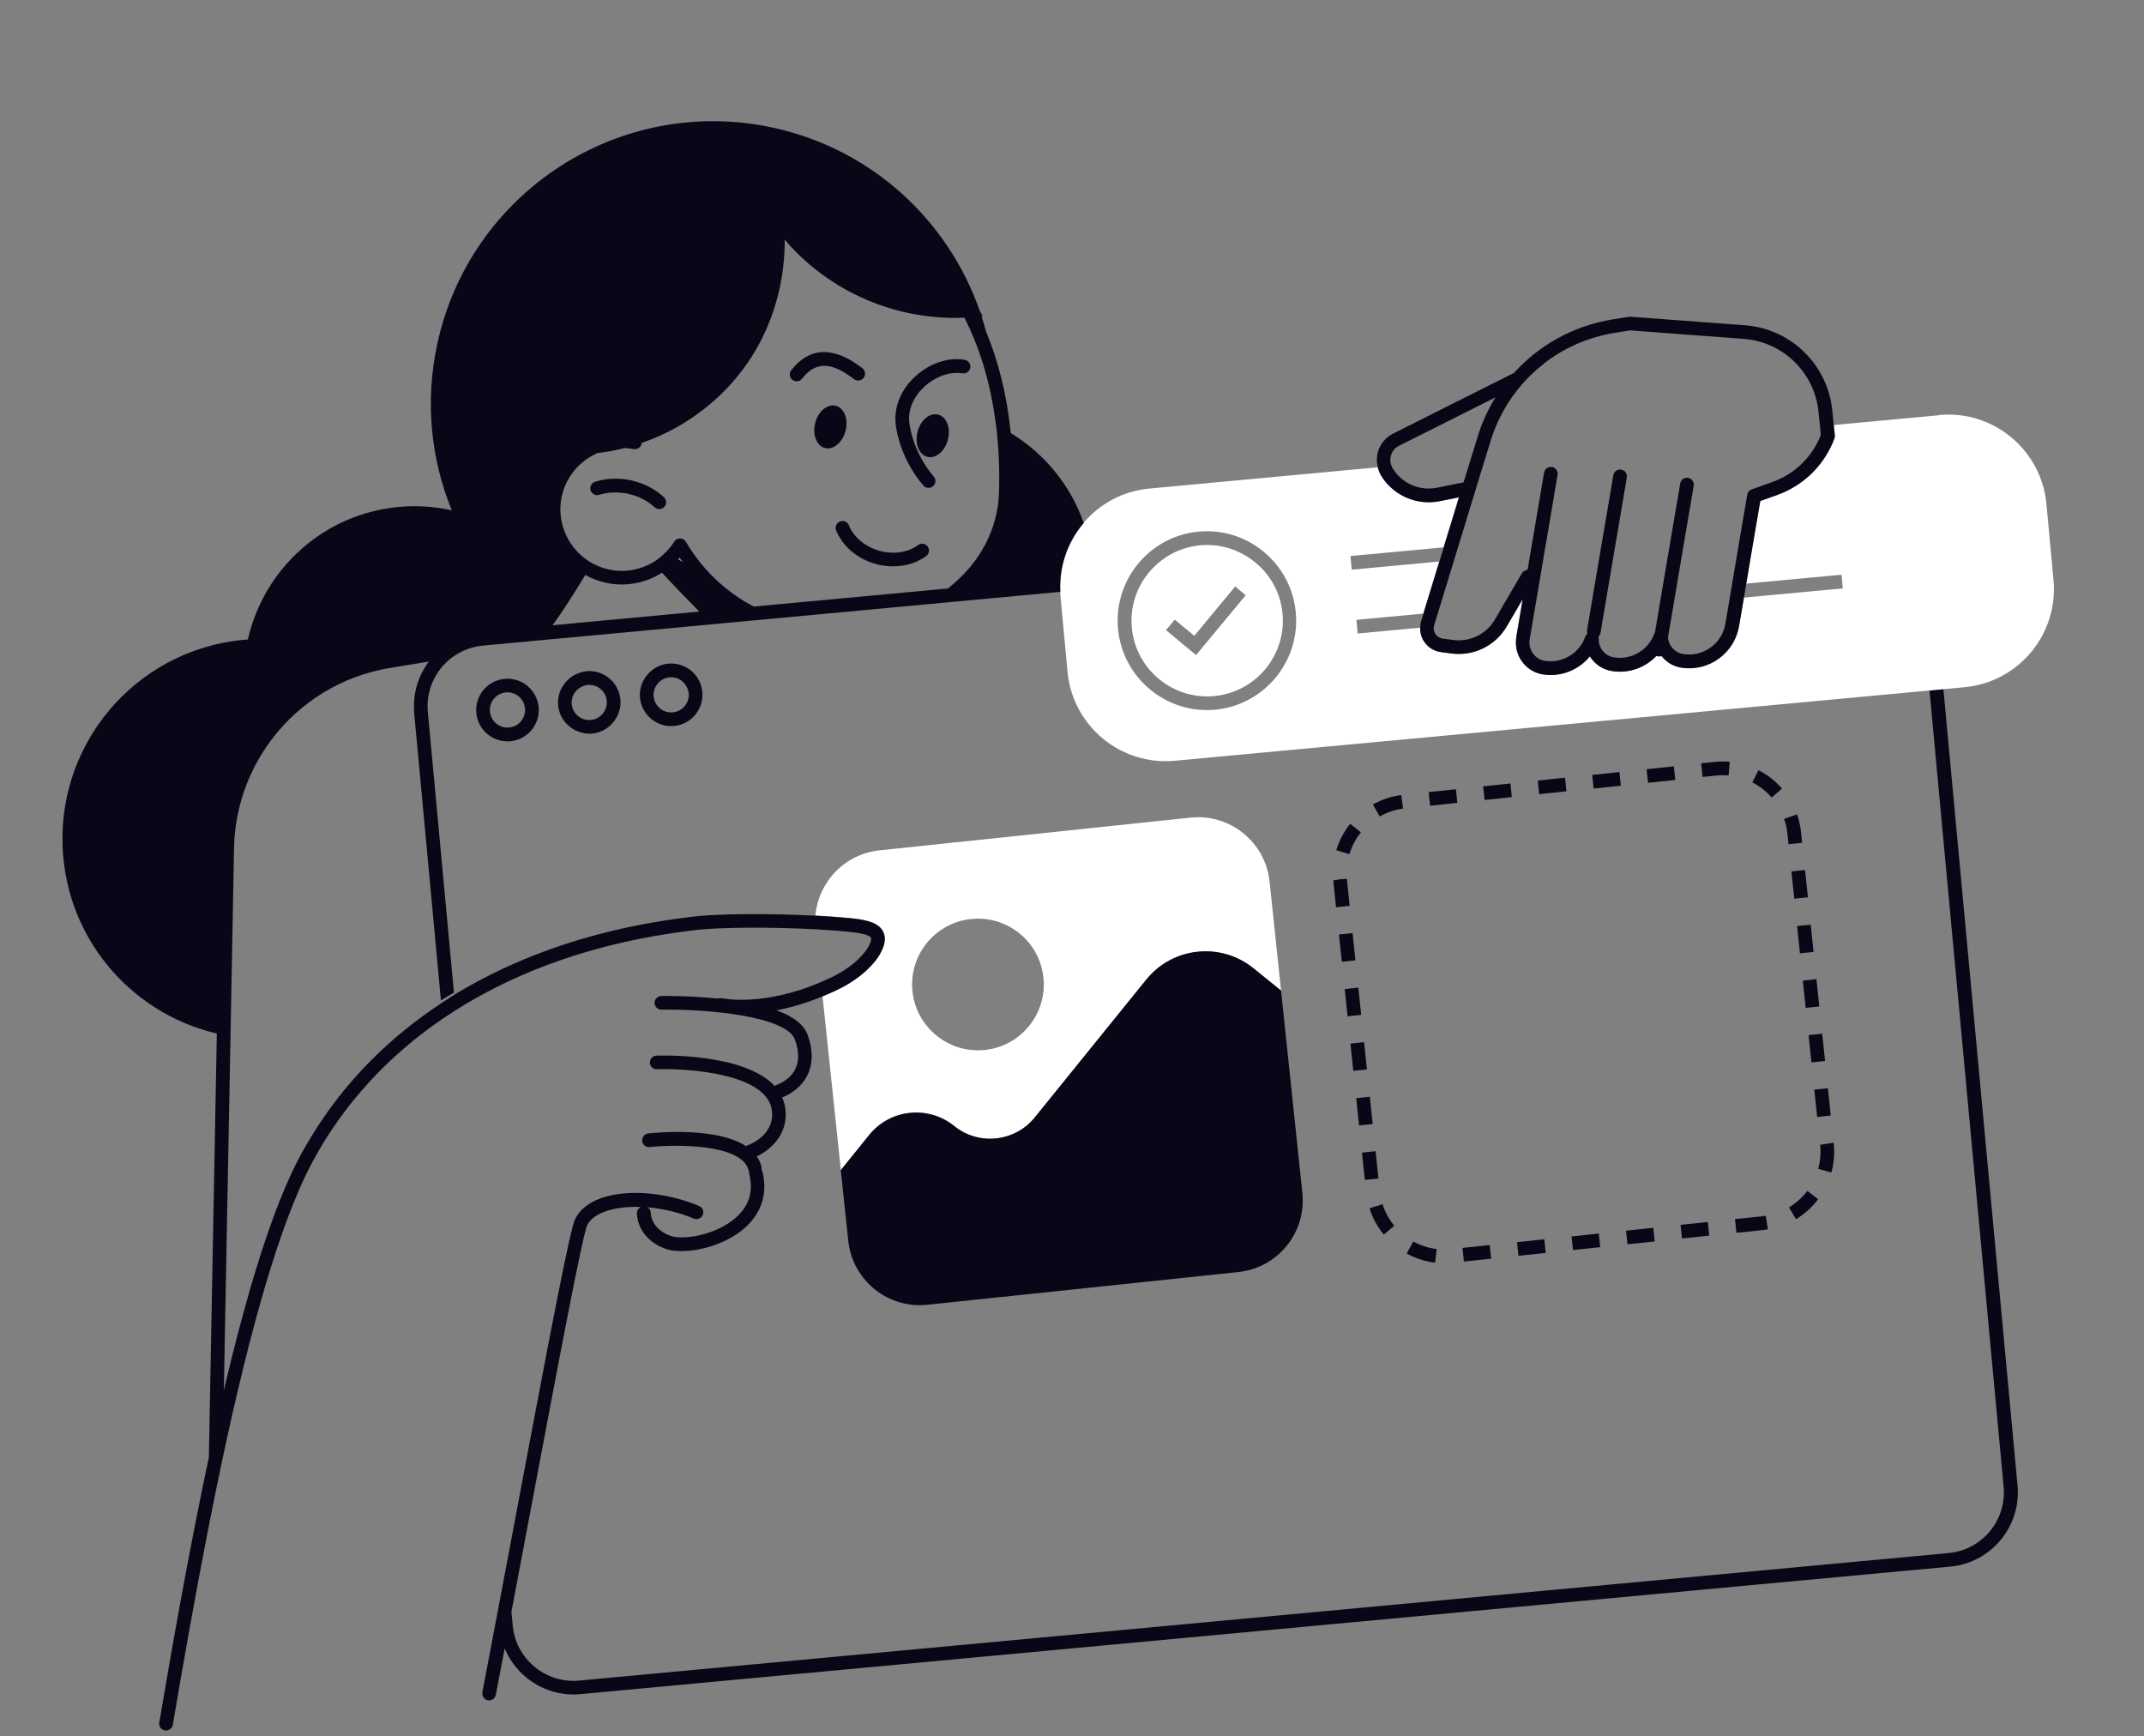 <svg width="541" height="438" viewBox="0 0 541 438" fill="none" xmlns="http://www.w3.org/2000/svg">
<rect x="0" y="0" width="541" height="438" fill="#808080" stroke="none"/>
<g clip-path="url(#clip0_84_2491)">
<path d="M489.33 104.756L462.686 107.237L462.96 109.8C462.984 110.058 462.958 110.338 462.858 110.574C460.372 117.25 455.11 122.447 448.406 124.843L444.138 126.37L443.624 129.423L443.319 131.188L443.015 132.954L440.596 147.249L464.675 145.007L464.996 148.452L440.004 150.778L438.793 157.909C438.222 161.28 436.379 164.231 433.593 166.193C431.736 167.512 429.605 168.301 427.402 168.506C426.3 168.609 425.169 168.575 424.057 168.384C422.081 168.046 420.4 166.952 419.202 165.466C419.068 165.513 418.933 165.56 418.778 165.575C418.623 165.589 418.484 165.585 418.326 165.565C418.185 165.543 418.074 165.466 417.948 165.426C415.104 168.435 410.889 169.974 406.586 169.246C404.275 168.853 402.323 167.471 401.139 165.567C398.35 168.988 393.903 170.826 389.341 170.122C387.193 169.801 385.297 168.64 384.02 166.865C382.783 165.139 382.276 163.049 382.567 160.955C382.564 160.921 382.561 160.886 382.556 160.835L382.579 160.711L384.013 152.239L384.203 151.11L380.19 157.98C377.315 162.903 371.818 165.586 366.158 164.828L363.556 164.48C361.78 164.245 360.212 163.245 359.255 161.736C358.605 160.719 358.305 159.549 358.316 158.366L342.585 159.831L342.264 156.387L359.115 154.818L363.134 141.676L341.086 143.729L340.765 140.284L364.242 138.099L364.655 136.757L368.115 125.439L363.206 126.418C362.729 126.514 362.232 126.578 361.75 126.623C356.414 127.119 351.189 124.514 348.393 119.841C348.024 119.233 347.789 118.577 347.622 117.898L290.014 123.261C283.302 123.886 277.493 127.137 273.438 131.874C270.166 135.705 268.063 140.522 267.596 145.759C267.545 146.337 267.512 146.913 267.498 147.505C267.482 148.08 267.517 148.65 267.538 149.239C267.571 149.6 267.552 149.95 267.587 150.329L269.37 169.479C270.643 183.153 282.76 193.212 296.426 191.94L495.719 173.385C509.385 172.113 519.437 159.99 518.164 146.316L516.381 127.165C515.108 113.491 502.991 103.432 489.325 104.705L489.33 104.756ZM306.667 179.052C294.292 180.204 283.268 171.069 282.113 158.669C281.754 154.811 282.398 151.104 283.807 147.776C284.08 147.16 284.37 146.543 284.68 145.958C285.019 145.318 285.38 144.711 285.776 144.119C289.415 138.638 295.41 134.779 302.449 134.124C309.489 133.469 316.093 136.154 320.681 140.869C321.18 141.378 321.646 141.908 322.098 142.474C322.511 142.992 322.927 143.543 323.291 144.1C325.307 147.109 326.609 150.653 326.967 154.493C328.12 166.876 318.99 177.905 306.598 179.059L306.667 179.052Z" fill="white"/>
<path d="M317.847 142.887C317.275 142.332 316.652 141.8 316 141.322C312.343 138.588 307.71 137.126 302.822 137.581C297.934 138.036 293.651 140.328 290.561 143.69C290.008 144.28 289.495 144.919 289.035 145.57C288.621 146.164 288.21 146.776 287.87 147.415C286.088 150.656 285.223 154.419 285.59 158.363C286.567 168.851 295.882 176.599 306.381 175.622C316.88 174.644 324.605 165.309 323.628 154.821C323.261 150.877 321.715 147.321 319.367 144.483C318.898 143.918 318.397 143.392 317.881 142.884L317.847 142.887ZM301.807 165.278L294.224 158.983L296.425 156.329L301.355 160.421L311.672 147.978L314.325 150.181L301.791 165.297L301.807 165.278Z" fill="white"/>
<path d="M300.383 206.284L242.239 212.41L240.501 212.572L238.714 212.773L221.918 214.545C213.149 215.466 206.512 222.494 205.756 230.972C208.791 231.123 211.676 231.341 214.234 231.589C218.071 231.962 221.612 232.518 222.87 235.024C223.66 236.618 223.339 238.576 221.85 241.042C221.144 242.22 218.279 246.325 211.318 249.683C210.039 250.306 208.787 250.84 207.55 251.354L214.057 313.041L212.172 295.22L219.333 286.354C224.625 279.799 234.237 278.8 240.789 284.096C243.004 285.888 245.581 286.898 248.214 287.209C248.793 287.277 249.371 287.327 249.959 287.307C250.532 287.306 251.117 287.251 251.683 287.181C255.252 286.728 258.648 284.97 261.092 281.945L289.241 247.154C295.919 238.889 308.04 237.621 316.301 244.304L323.249 249.928L320.359 222.438C319.309 212.461 310.372 205.233 300.418 206.281L300.383 206.284ZM249.594 264.742C249.236 264.81 248.878 264.878 248.516 264.911C248.31 264.931 248.084 264.934 247.878 264.953C247.293 265.008 246.72 265.009 246.144 264.976C238.008 264.674 231.127 258.453 230.248 250.127C229.356 241.664 234.98 234.018 243.091 232.186C243.653 232.064 244.216 231.959 244.799 231.888C244.885 231.88 244.954 231.873 245.04 231.865C245.539 231.819 246.04 231.79 246.525 231.779C255.037 231.647 262.383 238.015 263.292 246.651C264.211 255.407 258.139 263.286 249.596 264.759L249.594 264.742Z" fill="white"/>
<path d="M312.446 320.939C314.783 320.687 316.96 320.015 318.932 318.998C316.96 320.015 314.785 320.704 312.446 320.939Z" fill="white"/>
<path d="M233.982 329.2L251.93 327.303L233.982 329.2Z" fill="white"/>
<path d="M160.888 121.647C160.316 121.474 159.745 121.301 159.159 121.165C158.575 121.045 157.975 120.945 157.362 120.88C154.959 120.618 152.494 120.813 150.15 121.552C149.24 121.845 148.74 122.812 149.033 123.723C149.326 124.634 150.293 125.134 151.203 124.841C152.585 124.4 154.062 124.228 155.523 124.248C156.149 124.259 156.778 124.305 157.393 124.386C158.008 124.468 158.592 124.588 159.198 124.757C161.424 125.349 163.522 126.439 165.176 127.987C165.556 128.334 166.038 128.48 166.52 128.435C166.933 128.397 167.316 128.222 167.616 127.899C168.262 127.196 168.23 126.105 167.527 125.458C165.625 123.672 163.32 122.41 160.869 121.631L160.888 121.647Z" fill="#080717"/>
<path d="M231.692 137.516C229.075 139.427 225.373 139.945 221.824 138.938C218.276 137.931 215.413 135.522 214.196 132.526C213.836 131.639 212.824 131.212 211.937 131.573C211.051 131.933 210.624 132.946 210.985 133.833C212.605 137.816 216.301 140.964 220.866 142.258C222.845 142.821 224.876 142.997 226.821 142.816C229.351 142.58 231.737 141.733 233.704 140.299C234.485 139.74 234.646 138.665 234.087 137.883C233.528 137.101 232.437 136.943 231.673 137.5L231.692 137.516Z" fill="#080717"/>
<path d="M215.149 95.403L215.559 95.695C215.911 95.94 216.32 96.04 216.716 96.004C217.198 95.959 217.66 95.707 217.968 95.279C218.52 94.498 218.333 93.421 217.57 92.867L217.196 92.589C214.516 90.65 206.38 84.754 199.653 93.423C199.063 94.173 199.2 95.272 199.965 95.843C200.714 96.434 201.813 96.297 202.384 95.531C206.491 90.233 210.958 92.336 215.165 95.384L215.149 95.403Z" fill="#080717"/>
<path d="M243.415 90.773C239.288 90.08 234.675 91.622 231.07 94.858C228.33 97.319 226.603 100.398 226.1 103.572C225.955 104.437 225.897 105.311 225.943 106.175C226.176 110.166 228.15 116.826 232.983 122.491C233.355 122.943 233.911 123.134 234.462 123.083C234.806 123.051 235.141 122.916 235.431 122.68C236.154 122.057 236.244 120.971 235.621 120.248C231.06 114.888 229.552 108.757 229.397 105.975C229.345 105.042 229.465 104.093 229.708 103.167C230.262 101.1 231.5 99.109 233.376 97.44C236.18 94.921 239.797 93.681 242.848 94.196C243.8 94.35 244.678 93.713 244.834 92.778C244.99 91.842 244.351 90.947 243.417 90.79L243.415 90.773Z" fill="#080717"/>
<path d="M236.728 104.597C234.611 104.047 232.276 106.002 231.525 108.938C230.774 111.874 231.871 114.708 233.988 115.257C236.105 115.807 238.44 113.853 239.191 110.917C239.941 107.963 238.845 105.147 236.728 104.597Z" fill="#080717"/>
<path d="M213.361 108.701C213.464 108.309 213.532 107.921 213.567 107.553C213.821 105.062 212.747 102.852 210.898 102.381C208.781 101.832 206.446 103.786 205.695 106.722C205.173 108.768 205.547 110.731 206.528 111.943C206.96 112.476 207.5 112.877 208.158 113.042C210.275 113.592 212.611 111.637 213.361 108.701Z" fill="#080717"/>
<path d="M488.599 174.1L486.878 174.261L505.58 375.135C506.364 383.556 500.152 391.048 491.735 391.832L146.074 424.014C143.286 424.273 140.616 423.757 138.24 422.658C133.449 420.429 129.911 415.808 129.387 410.176L129.055 406.612C130.684 398 132.298 389.425 133.87 381.132C140.611 345.38 146.965 311.627 148.2 309.045C149.836 305.923 155.021 304.363 161.179 304.502C161.336 304.505 161.51 304.506 161.685 304.524C161.469 304.631 161.293 304.787 161.135 304.958C160.901 305.24 160.725 305.586 160.71 305.987C160.7 306.249 160.608 312.355 167.837 315.034C169.402 315.618 171.535 315.784 173.893 315.565C178.609 315.126 184.256 313.123 188.036 309.714C192.264 305.898 193.749 300.966 192.347 295.416C192.315 295.263 192.235 295.148 192.155 295.034C192.203 294.804 192.196 294.544 192.139 294.306C191.896 293.373 191.47 292.527 190.949 291.777C194.224 290.221 198.753 286.464 198.224 280.225C198.11 279.002 197.817 277.901 197.359 276.901C202.528 274.804 206.855 269.624 203.809 261.153C202.872 258.548 200.265 256.463 195.919 254.904C199.331 254.257 203.224 253.182 207.52 251.41C208.741 250.914 209.992 250.363 211.288 249.739C218.234 246.399 221.097 242.277 221.82 241.097C223.309 238.631 223.631 236.673 222.84 235.079C221.582 232.573 218.041 232.017 214.204 231.645C211.664 231.395 208.763 231.196 205.727 231.027C194.352 230.435 180.851 230.494 174.659 231.296L173.491 231.44C159.384 233.187 146.303 236.455 134.431 241.156C127.365 243.951 120.745 247.242 114.585 251.012C114.028 251.359 113.506 251.72 112.948 252.068C112.39 252.415 111.851 252.778 111.312 253.141C97.914 261.962 86.906 273.131 78.767 286.413C77.774 288.052 76.781 289.69 75.863 291.391C68.757 304.577 62.276 326.148 56.481 350.798L58.163 261.459L59.056 213.988C59.22 205.304 61.76 197.164 66.075 190.179C72.247 180.206 82.065 172.656 93.855 169.509C95.311 169.113 96.808 168.782 98.331 168.536L108.23 166.903C105.712 170.246 104.295 174.426 104.467 178.874C104.481 179.22 104.479 179.568 104.513 179.929L111.26 252.398C111.801 252.053 112.343 251.724 112.902 251.394C113.445 251.066 113.989 250.755 114.548 250.425L107.953 179.592C107.442 174.098 109.903 169.022 114.008 165.93C115.744 164.622 117.771 163.652 120.002 163.184C120.376 163.097 120.736 163.046 121.113 162.993C121.336 162.972 121.54 162.919 121.764 162.898L267.563 149.324C267.526 148.736 267.508 148.165 267.524 147.59C267.538 146.998 267.571 146.422 267.621 145.844C268.089 140.607 270.192 135.79 273.464 131.959C270.104 122.353 263.495 114.387 255.049 109.267C254.081 99.612 251.896 91.061 248.809 83.635C248.463 82.347 248.083 81.063 247.67 79.798C247.739 79.792 247.808 79.785 247.877 79.779C247.894 79.778 247.911 79.776 247.946 79.773C247.71 79.291 247.46 78.845 247.209 78.382C239.283 55.721 220.096 37.6 194.905 32.181C156.445 23.915 118.569 48.408 110.312 86.889C107.189 101.459 108.763 115.939 114.002 128.757C109.711 127.801 105.219 127.473 100.606 127.902C81.536 129.678 66.533 143.634 62.541 161.359C62.197 161.391 61.833 161.39 61.488 161.422C33.76 164.004 13.393 188.587 15.975 216.314C18.04 238.495 34.162 255.963 54.712 260.755L52.703 367.652C48.018 389.681 43.826 413.087 40.187 434.601C40.031 435.537 40.652 436.434 41.604 436.589C41.762 436.609 41.902 436.613 42.056 436.599C42.814 436.528 43.471 435.946 43.607 435.169C43.627 435.011 43.666 434.868 43.686 434.71C46.309 419.249 49.209 402.841 52.357 386.688C52.979 383.486 53.62 380.3 54.263 377.131C54.88 374.068 55.518 371.038 56.158 368.025C62.779 336.958 70.401 308.802 78.914 293.018C86.685 278.589 97.816 266.505 111.691 257.031C112.23 256.668 112.788 256.321 113.327 255.958C113.866 255.595 114.406 255.232 114.963 254.885C131.342 244.518 151.257 237.644 173.931 234.856L175.133 234.709C181.222 233.916 194.567 233.855 205.769 234.462C208.666 234.627 211.427 234.821 213.88 235.062C217.454 235.407 219.43 235.935 219.77 236.598C219.832 236.714 220.048 237.354 218.873 239.27C218.452 239.969 216.06 243.562 209.813 246.575C208.916 247.006 208.033 247.401 207.165 247.777C192.439 254.082 182.287 251.883 182.181 251.858C181.844 251.785 181.518 251.833 181.217 251.948C173.698 251.189 167.179 251.274 166.867 251.286C165.916 251.323 165.154 252.088 165.173 253.042C165.192 253.996 165.975 254.756 166.928 254.737C178.82 254.551 198.475 256.438 200.582 262.287C203.251 269.699 198.754 272.671 195.836 273.777C195.701 273.824 195.589 273.922 195.475 274.002C187.751 265.636 166.719 266.291 165.647 266.339C164.713 266.374 163.954 267.174 163.991 268.126C164.027 269.078 164.825 269.82 165.777 269.783C173.579 269.491 194.018 270.854 194.81 280.473C195.327 286.592 188.891 288.876 188.622 288.971C188.487 289.018 188.373 289.098 188.259 289.178C180.772 284.282 165.665 285.74 163.586 285.969C162.639 286.057 161.956 286.92 162.063 287.882C162.151 288.83 162.963 289.536 163.975 289.407C169.852 288.755 187.062 288.439 188.85 295.151C188.88 295.287 188.962 295.418 189.025 295.534C188.994 295.763 188.982 296.007 189.056 296.244C190.148 300.519 189.049 304.183 185.781 307.127C180.832 311.583 172.387 312.995 169.096 311.773C164.276 309.981 164.224 306.251 164.224 306.06C164.236 305.451 163.91 304.925 163.429 304.605C167.243 304.927 171.305 305.852 175.065 307.448C175.95 307.817 176.953 307.411 177.324 306.542C177.693 305.657 177.287 304.652 176.419 304.282C164.976 299.406 149.324 299.491 145.185 307.433C143.843 309.99 138.983 335.543 130.51 380.472C129.659 384.946 128.801 389.525 127.944 394.121C127.562 396.172 127.163 398.224 126.781 400.274C126.399 402.325 125.998 404.36 125.618 406.428C124.49 412.404 123.347 418.399 122.214 424.324C122.054 425.208 121.876 426.093 121.713 426.959C121.676 427.119 121.709 427.289 121.724 427.444C121.793 428.185 122.322 428.831 123.082 428.986C123.242 429.023 123.416 429.024 123.571 429.01C124.311 428.941 124.954 428.394 125.108 427.616C125.341 426.395 125.575 425.175 125.807 423.938C126.322 421.267 126.837 418.596 127.349 415.89C128.537 418.767 130.419 421.267 132.77 423.202C136.475 426.262 141.316 427.913 146.462 427.434L492.123 395.252C502.433 394.292 510.051 385.124 509.089 374.791L490.388 173.916L488.666 174.077L488.599 174.1ZM251.337 107.25C251.989 112.575 252.274 118.246 252.075 124.31C251.778 133.613 247.212 142.186 239.217 148.436C239.2 148.438 239.185 148.457 239.152 148.477L190.185 153.036C187.045 151.383 184.112 149.346 181.46 146.97C178.183 144.026 175.344 140.573 173.074 136.702C172.764 136.175 172.214 135.862 171.606 135.849C171.537 135.855 171.485 135.86 171.416 135.867C170.883 135.916 170.39 136.223 170.103 136.684C169.409 137.808 168.563 138.79 167.622 139.677C166.856 140.408 166.035 141.093 165.149 141.644C161.803 143.745 157.695 144.561 153.655 143.687C152.131 143.36 150.726 142.813 149.427 142.1C148.915 141.818 148.399 141.501 147.934 141.162C147.451 140.825 147.017 140.449 146.582 140.072C142.584 136.466 140.537 130.89 141.748 125.253C142.824 120.22 146.31 116.264 150.73 114.324C153.047 114.039 155.335 113.618 157.59 113.043C158.34 113.077 159.11 113.145 159.871 113.3C160.489 113.416 161.145 113.181 161.55 112.692C161.769 112.428 161.893 112.086 161.914 111.754C163.478 111.209 165.003 110.616 166.519 109.936C177.265 105.079 186.367 96.745 191.832 86.265C195.971 78.323 198.074 69.39 198.005 60.45C205.653 69.501 216.23 75.881 227.755 78.647C232.886 79.872 238.141 80.373 243.382 80.163C246.961 87.282 249.668 95.663 251.053 105.314C251.148 105.965 251.228 106.635 251.308 107.305L251.337 107.25ZM145.486 157.198L139.445 157.76C140.721 155.991 142.033 154.045 143.368 151.975C144.795 149.775 146.245 147.451 147.689 145.059C149.301 145.968 151.065 146.638 152.961 147.052C157.904 148.12 162.948 147.095 167.046 144.49C170.097 147.802 173.248 151.069 176.448 154.298L145.467 157.182L145.486 157.198ZM172.3 141.812C171.895 141.572 171.475 141.35 171.073 141.127C171.215 140.975 171.376 140.838 171.499 140.671C171.761 141.063 172.022 141.438 172.3 141.812Z" fill="#080717"/>
<path d="M127.319 171.274C122.982 171.678 119.782 175.537 120.186 179.877C120.59 184.217 124.447 187.419 128.784 187.015C133.122 186.611 136.321 182.752 135.917 178.412C135.513 174.073 131.656 170.871 127.319 171.274ZM128.462 183.553C126.035 183.779 123.854 181.985 123.627 179.539C123.399 177.094 125.194 174.929 127.638 174.702C130.082 174.474 132.246 176.27 132.473 178.716C132.701 181.161 130.906 183.326 128.462 183.553Z" fill="#080717"/>
<path d="M147.662 169.415C145.896 169.649 144.341 170.471 143.149 171.659C141.545 173.267 140.61 175.526 140.836 177.954C141.11 180.899 142.981 183.278 145.498 184.399C146.694 184.93 148.021 185.206 149.416 185.077C152.187 184.819 154.494 183.127 155.685 180.81C156.346 179.515 156.693 178.024 156.549 176.474C156.144 172.134 152.287 168.932 147.95 169.336C147.847 169.346 147.747 169.39 147.643 169.399L147.662 169.415ZM153.108 176.812C153.161 177.38 153.092 177.942 152.933 178.478C152.431 180.175 150.955 181.476 149.096 181.649C148.133 181.739 147.226 181.511 146.455 181.062C145.261 180.356 144.401 179.134 144.263 177.653C144.107 175.982 144.921 174.464 146.21 173.58C146.635 173.297 147.101 173.08 147.626 172.944C147.83 172.891 148.05 172.836 148.274 172.815C150.718 172.587 152.882 174.383 153.109 176.829L153.108 176.812Z" fill="#080717"/>
<path d="M168.624 167.429C166.145 167.659 164.068 169.034 162.791 170.977C161.832 172.421 161.317 174.171 161.491 176.031C161.895 180.371 165.752 183.573 170.089 183.169C174.426 182.765 177.626 178.906 177.222 174.567C177.172 174.033 177.073 173.521 176.923 173.031C175.865 169.499 172.429 167.092 168.642 167.444L168.624 167.429ZM173.78 174.887C174.007 177.333 172.212 179.497 169.768 179.725C167.324 179.952 165.161 178.156 164.933 175.711C164.789 174.161 165.471 172.725 166.619 171.819C167.266 171.307 168.068 170.972 168.946 170.89C170.581 170.738 172.076 171.502 172.956 172.758C173.396 173.377 173.689 174.096 173.764 174.906L173.78 174.887Z" fill="#080717"/>
<path d="M348.431 119.889C351.228 124.562 356.47 127.166 361.788 126.671C362.27 126.626 362.766 126.545 363.245 126.466L368.154 125.488L364.694 136.806L364.28 138.147L364.148 138.594L363.603 140.382L363.19 141.723L359.17 154.865L358.597 156.725C358.423 157.28 358.373 157.857 358.355 158.415C358.344 159.597 358.644 160.768 359.294 161.784C360.25 163.293 361.819 164.294 363.594 164.528L366.196 164.877C371.84 165.637 377.353 162.952 380.228 158.029L384.241 151.158L384.051 152.288L382.618 160.759L382.595 160.883C382.595 160.883 382.601 160.952 382.606 161.004C382.315 163.098 382.805 165.189 384.059 166.913C385.335 168.688 387.232 169.849 389.38 170.17C393.94 170.857 398.388 169.036 401.177 165.615C402.36 167.503 404.296 168.903 406.624 169.294C410.928 170.023 415.144 168.501 417.987 165.474C418.114 165.532 418.224 165.591 418.364 165.613C418.523 165.633 418.662 165.637 418.817 165.623C418.972 165.609 419.106 165.561 419.241 165.514C420.438 167.001 422.103 168.096 424.096 168.432C425.224 168.622 426.339 168.657 427.44 168.555C429.643 168.35 431.775 167.561 433.631 166.241C436.416 164.262 438.259 161.311 438.832 157.958L440.043 150.827L440.635 147.298L443.054 133.002L443.358 131.237L443.662 129.471L444.177 126.418L448.444 124.892C455.148 122.496 460.411 117.298 462.897 110.622C462.995 110.37 463.022 110.107 462.998 109.848L462.725 107.285L462.336 103.483C461.14 91.938 451.881 82.933 440.308 82.065L411.41 79.909C411.27 79.905 411.148 79.899 411.012 79.929L406.924 80.588C397.073 82.182 388.391 87.02 382.019 94.093L351.533 109.386C349.676 110.324 348.286 111.982 347.708 113.981C347.327 115.302 347.351 116.672 347.698 117.977C347.883 118.655 348.117 119.311 348.469 119.921L348.431 119.889ZM353.035 112.46L377.35 100.26C375.466 103.337 373.92 106.677 372.829 110.253L371.137 115.76L369.311 121.698L362.563 123.055C358.183 123.932 353.693 121.953 351.39 118.103C351.29 117.956 351.239 117.787 351.154 117.621C350.78 116.77 350.711 115.838 350.973 114.928C351.288 113.839 352.023 112.971 353.035 112.46ZM389.494 91.782C394.609 87.796 400.71 85.075 407.431 83.98L411.314 83.358L440.002 85.499C449.898 86.245 457.82 93.95 458.861 103.824L459.245 107.575L459.449 109.762C457.29 115.296 452.847 119.6 447.237 121.617L442.01 123.476C441.422 123.687 440.984 124.197 440.885 124.814L440.045 129.773L439.74 131.539L439.436 133.304L437.017 147.6L436.425 151.129L435.373 157.359C434.96 159.812 433.615 161.97 431.579 163.41C429.543 164.85 427.08 165.427 424.626 164.995C422.563 164.649 421.027 162.881 420.886 160.81L422.312 152.443L422.903 148.914L425.322 134.618L425.627 132.853L425.931 131.087L427.375 122.545C427.531 121.61 426.91 120.712 425.958 120.558C425.023 120.402 424.126 121.024 423.972 121.976L422.368 131.419L422.064 133.184L421.76 134.95L419.341 149.245L418.749 152.775L417.608 159.534C417.608 159.534 417.531 159.645 417.503 159.718C415.995 164.027 411.651 166.603 407.17 165.839C404.947 165.455 403.339 163.468 403.404 161.187C403.404 160.996 403.369 160.808 403.317 160.621C403.606 160.369 403.799 160.021 403.867 159.632L404.808 154.073L405.399 150.543L407.594 137.571L407.818 136.248L408.123 134.482L408.203 134.041L408.427 132.717L410.498 120.469C410.654 119.533 410.033 118.636 409.081 118.481C408.146 118.325 407.249 118.947 407.095 119.9L404.864 133.049L404.64 134.372L404.56 134.814L404.255 136.579L404.031 137.903L401.836 150.875L401.245 154.404L400.463 159.063C400.42 159.345 400.463 159.619 400.539 159.873C400.331 160.066 400.144 160.291 400.032 160.58C398.551 164.817 394.278 167.404 389.859 166.738C388.627 166.558 387.558 165.893 386.82 164.867C386.082 163.842 385.791 162.583 385.987 161.332L386.942 155.736L387.533 152.207L388.487 146.594L388.711 145.27L389.728 139.235L389.952 137.911L390.257 136.146L390.337 135.704L390.561 134.38L393.025 119.82C393.181 118.885 392.559 117.987 391.607 117.832C390.655 117.678 389.776 118.298 389.621 119.251L386.998 134.712L386.774 136.036L386.694 136.477L386.39 138.243L386.166 139.566L385.474 143.696L384.92 143.904C384.534 144.044 384.212 144.317 384.002 144.667L377.22 156.294C375.048 160.005 370.915 162.04 366.642 161.465L364.04 161.117C363.284 161.013 362.601 160.573 362.177 159.935C361.832 159.394 361.702 158.746 361.816 158.11C361.839 157.986 361.845 157.864 361.887 157.756L362.872 154.538L366.892 141.396L367.305 140.054L367.85 138.266L367.982 137.82L368.396 136.479L371.99 124.731L372.561 122.854L373.133 120.977L374.825 115.469L376.105 111.32C377.769 105.884 380.511 101.026 384.072 96.942C385.296 95.543 386.598 94.24 388.014 93.031C388.496 92.621 388.996 92.21 389.499 91.833L389.494 91.782Z" fill="#080717"/>
<path d="M251.667 287.183C251.101 287.253 250.514 287.29 249.943 287.309C249.353 287.312 248.777 287.278 248.198 287.211C245.566 286.917 242.988 285.889 240.773 284.098C234.221 278.802 224.626 279.799 219.317 286.356L212.156 295.222L214.041 313.043C214.233 314.918 214.709 316.68 215.419 318.334C215.885 319.42 216.467 320.46 217.13 321.423C220.784 326.729 227.14 329.924 234 329.198L251.965 327.3L253.686 327.139L255.404 326.945L312.482 320.936C315.595 320.611 318.444 319.512 320.858 317.846C321.82 317.183 322.722 316.421 323.531 315.599C327.194 311.871 329.218 306.575 328.627 300.967L323.25 249.928L316.303 244.304C308.042 237.621 295.937 238.887 289.242 247.154L261.093 281.945C258.647 284.952 255.253 286.728 251.685 287.181L251.667 287.183Z" fill="#080717"/>
<path d="M347.102 290.451L343.664 290.813L344.389 297.694L347.828 297.331L347.102 290.451Z" fill="#080717"/>
<path d="M362.531 315.13C360.442 314.89 358.455 314.241 356.607 313.232L354.946 316.27C357.177 317.487 359.594 318.269 362.122 318.572L362.531 315.13Z" fill="#080717"/>
<path d="M462.74 288.707L462.703 288.311L459.278 288.82L459.298 289.027C459.482 291.008 459.319 292.986 458.785 294.894L462.117 295.817C462.752 293.5 462.965 291.118 462.74 288.707Z" fill="#080717"/>
<path d="M451.302 212.992L454.741 212.637L454.457 209.954C454.297 208.423 453.965 206.908 453.448 205.462L450.186 206.599C450.61 207.793 450.882 209.036 451.018 210.309L451.302 212.992Z" fill="#080717"/>
<path d="M351.829 309.264C350.48 307.636 349.493 305.799 348.856 303.809L345.569 304.862C346.333 307.292 347.547 309.507 349.171 311.475L351.829 309.264Z" fill="#080717"/>
<path d="M451.407 304.631L453.193 307.591C455.363 306.278 457.254 304.59 458.783 302.554L456.037 300.465C454.77 302.146 453.216 303.542 451.407 304.631Z" fill="#080717"/>
<path d="M443.724 194.311L442.154 197.393C444.031 198.347 445.679 199.636 447.059 201.227L449.66 198.952C447.989 197.041 445.985 195.473 443.726 194.328L443.724 194.311Z" fill="#080717"/>
<path d="M344.196 262.934L340.758 263.296L341.483 270.176L344.921 269.814L344.196 262.934Z" fill="#080717"/>
<path d="M461.243 274.562L457.805 274.924L458.529 281.804L461.967 281.442L461.243 274.562Z" fill="#080717"/>
<path d="M458.344 247.044L454.906 247.406L455.63 254.286L459.069 253.924L458.344 247.044Z" fill="#080717"/>
<path d="M459.798 260.803L456.359 261.165L457.084 268.046L460.522 267.684L459.798 260.803Z" fill="#080717"/>
<path d="M456.899 233.285L453.461 233.647L454.185 240.528L457.623 240.166L456.899 233.285Z" fill="#080717"/>
<path d="M455.469 219.5L452.031 219.862L452.757 226.743L456.195 226.38L455.469 219.5Z" fill="#080717"/>
<path d="M345.649 276.709L342.211 277.072L342.936 283.952L346.375 283.59L345.649 276.709Z" fill="#080717"/>
<path d="M381.126 197.672L374.25 198.397L374.613 201.837L381.489 201.112L381.126 197.672Z" fill="#080717"/>
<path d="M389.673 312.672L382.797 313.397L383.16 316.837L390.036 316.112L389.673 312.672Z" fill="#080717"/>
<path d="M403.423 311.222L396.547 311.947L396.91 315.387L403.786 314.662L403.423 311.222Z" fill="#080717"/>
<path d="M367.376 199.122L360.5 199.847L360.863 203.287L367.739 202.562L367.376 199.122Z" fill="#080717"/>
<path d="M343.399 210.009L340.698 207.846C339.112 209.835 337.915 212.083 337.185 214.496L340.491 215.509C341.103 213.506 342.077 211.661 343.399 210.009Z" fill="#080717"/>
<path d="M375.908 314.123L369.031 314.849L369.394 318.289L376.27 317.564L375.908 314.123Z" fill="#080717"/>
<path d="M394.9 196.203L388.023 196.928L388.386 200.368L395.262 199.643L394.9 196.203Z" fill="#080717"/>
<path d="M354.037 204.016L353.579 200.584C351.059 200.923 348.65 201.721 346.44 202.969L348.145 205.989C349.975 204.95 351.946 204.297 354.037 204.016Z" fill="#080717"/>
<path d="M408.634 194.789L401.758 195.513L402.12 198.953L408.996 198.229L408.634 194.789Z" fill="#080717"/>
<path d="M417.173 309.772L410.297 310.497L410.66 313.937L417.536 313.212L417.173 309.772Z" fill="#080717"/>
<path d="M436.483 192.206C435.274 192.093 434.06 192.102 432.838 192.215L429.261 192.583L429.616 196.024L433.159 195.66C434.157 195.567 435.18 195.558 436.179 195.656L436.483 192.206Z" fill="#080717"/>
<path d="M340.565 228.548L339.86 221.717L338.135 221.843L336.425 222.124L337.126 228.903L340.565 228.548Z" fill="#080717"/>
<path d="M341.298 235.416L337.859 235.779L338.585 242.659L342.023 242.297L341.298 235.416Z" fill="#080717"/>
<path d="M437.796 307.601L438.151 311.042L445.027 310.315C445.389 310.281 445.749 310.23 446.107 310.162L445.562 306.739C445.254 306.785 444.963 306.829 444.653 306.858L437.777 307.585L437.796 307.601Z" fill="#080717"/>
<path d="M422.369 193.343L415.492 194.067L415.854 197.507L422.731 196.783L422.369 193.343Z" fill="#080717"/>
<path d="M342.751 249.175L339.312 249.537L340.038 256.418L343.476 256.055L342.751 249.175Z" fill="#080717"/>
<path d="M430.939 308.303L424.062 309.028L424.425 312.468L431.302 311.743L430.939 308.303Z" fill="#080717"/>
</g>
<defs>
<clipPath id="clip0_84_2491">
<rect width="506.534" height="392.399" fill="white" transform="translate(0.188 46.956) rotate(-5.319)"/>
</clipPath>
</defs>
</svg>
